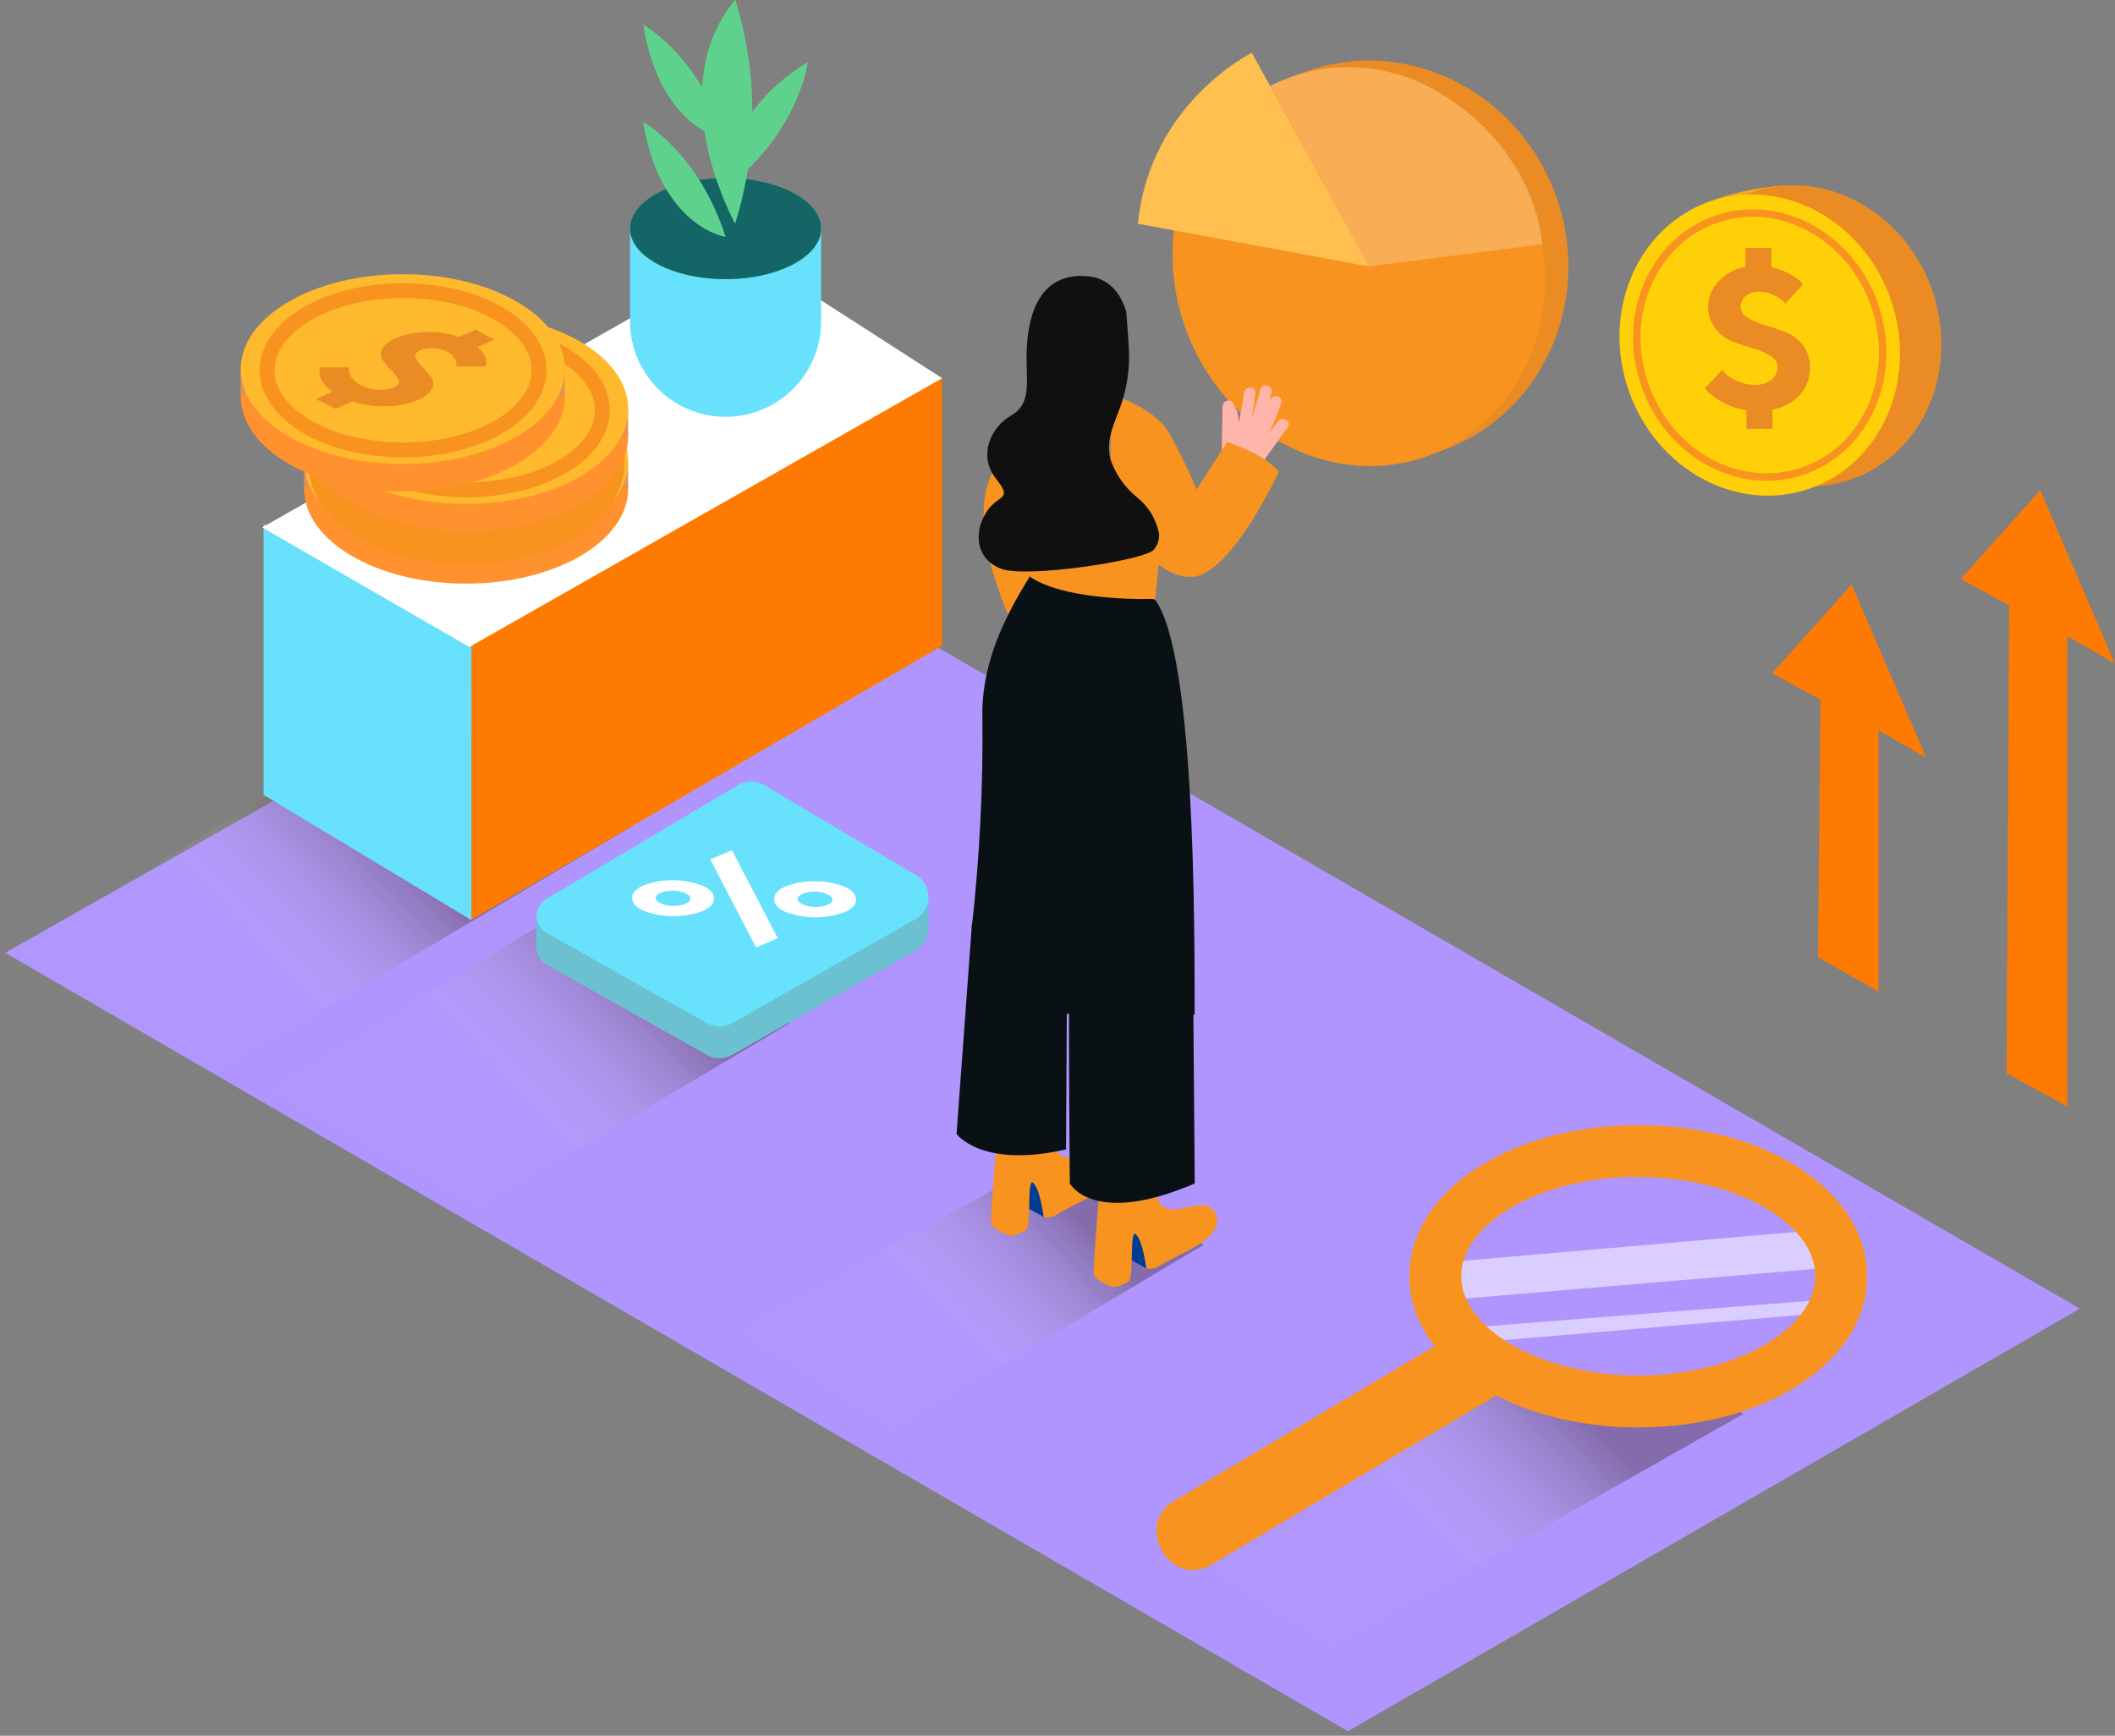 <?xml version="1.0" encoding="UTF-8"?>
<svg width="290px" height="238px" viewBox="0 0 290 238" version="1.1" xmlns="http://www.w3.org/2000/svg" xmlns:xlink="http://www.w3.org/1999/xlink">
    <rect x="0" y="0" width="290" height="238" fill="#808080" stroke="none"/>
    <title>Finance analysis _Isometric</title>
    <defs>
        <linearGradient x1="37.829%" y1="58.461%" x2="77.795%" y2="34.66%" id="linearGradient-1">
            <stop stop-color="#FFFFFF" stop-opacity="0.03" offset="0%"></stop>
            <stop stop-color="#2A1700" offset="99%"></stop>
        </linearGradient>
        <linearGradient x1="37.26%" y1="56.664%" x2="79.118%" y2="32.895%" id="linearGradient-2">
            <stop stop-color="#FFFFFF" stop-opacity="0.03" offset="0%"></stop>
            <stop stop-color="#2A1700" offset="99%"></stop>
        </linearGradient>
        <linearGradient x1="36.681%" y1="53.752%" x2="80.381%" y2="33.333%" id="linearGradient-3">
            <stop stop-color="#FFFFFF" stop-opacity="0.03" offset="0%"></stop>
            <stop stop-color="#2A1700" offset="99%"></stop>
        </linearGradient>
        <linearGradient x1="32.969%" y1="59.814%" x2="66.161%" y2="41.027%" id="linearGradient-4">
            <stop stop-color="#FFFFFF" stop-opacity="0.03" offset="0%"></stop>
            <stop stop-color="#2A1700" offset="99%"></stop>
        </linearGradient>
    </defs>
    <g id="Page-3" stroke="none" stroke-width="1" fill="none" fill-rule="evenodd">
        <g id="Finance-analysis-_Isometric">
            <polygon  fill="#B095FE" fill-rule="nonzero" points="0.711 130.641 184.821 237.378 285.185 179.432 101.916 73.334"></polygon>
            <path d="M100.952,134.609 C94.862,130.438 88.538,126.489 83.169,121.353 L36.611,149.51 L65.63,165.648 L108.331,140.273 C105.885,138.355 103.489,136.335 100.952,134.609 Z"  fill="url(#linearGradient-1)" fill-rule="nonzero" opacity="0.32"></path>
            <path d="M157.66,165.029 C151.57,160.857 150.291,163.496 144.922,158.36 L101.013,182.456 L122.328,196.068 L165.029,170.693 C162.593,168.774 160.187,166.744 157.66,165.029 Z"  fill="url(#linearGradient-2)" fill-rule="nonzero" opacity="0.32"></path>
            <path d="M217.87,194.88 C211.78,190.708 210.501,193.347 205.131,188.211 L161.243,212.308 L182.558,225.919 L239.053,193.865 C236.617,191.936 220.397,196.595 217.87,194.88 Z"  fill="url(#linearGradient-3)" fill-rule="nonzero" opacity="0.32"></path>
            <polyline  fill="url(#linearGradient-4)" fill-rule="nonzero" opacity="0.32" points="86.387 113.457 29.019 147.5 7.10542736e-15 131.361 57.165 96.79"></polyline>
            <polygon  fill="#FF7A00" fill-rule="nonzero" points="129.179 51.856 129.179 88.528 64.625 126.124 64.625 82.854"></polygon>
            <polyline  fill="#68E1FD" fill-rule="nonzero" points="36.164 108.981 36.164 71.842 64.625 88.275 64.625 126.124"></polyline>
            <polygon  fill="#68E1FD" fill-rule="nonzero" points="64.625 126.124 64.625 88.275 36.164 71.842 36.164 108.981"></polygon>
            <polygon  fill="#FFFFFF" fill-rule="nonzero" points="64.351 88.711 35.951 72.319 102.322 34.571 129.179 51.856"></polygon>
            <path d="M98.282,35.982 C94.019,35.616 89.533,34.327 86.387,31.414 L86.387,44.041 C86.384,47.518 87.763,50.853 90.221,53.313 C92.679,55.773 96.013,57.155 99.49,57.155 L99.49,57.155 C106.727,57.155 112.594,51.288 112.594,44.051 L112.594,31.201 C108.118,33.018 103.043,36.398 98.282,35.982 Z"  fill="#68E1FD" fill-rule="nonzero"></path>
            <ellipse id="Oval" fill="#5ED18D" fill-rule="nonzero" cx="99.49" cy="31.333" rx="13.104" ry="6.943"></ellipse>
            <path d="M99.49,32.48 C99.49,32.48 90.579,31.171 88.214,16.747 C88.214,16.778 95.816,20.97 99.49,32.48 Z"  fill="#5ED18D" fill-rule="nonzero"></path>
            <path d="M100.8,30.673 C100.8,30.673 90.579,12.322 100.8,0 C103.92,9.986 103.92,20.687 100.8,30.673 Z"  fill="#5ED18D" fill-rule="nonzero"></path>
            <path d="M99.49,19.143 C99.49,19.143 90.579,17.834 88.214,3.41 C88.214,3.41 95.816,7.602 99.49,19.143 Z"  fill="#5ED18D" fill-rule="nonzero"></path>
            <path d="M100.576,25.02 C100.576,25.02 98.343,16.291 110.726,8.546 C110.726,8.546 109.793,17.174 100.576,25.02 Z"  fill="#5ED18D" fill-rule="nonzero"></path>
            <ellipse id="Oval" fill="#146666" fill-rule="nonzero" cx="99.49" cy="31.333" rx="13.104" ry="6.943"></ellipse>
            <path d="M99.49,32.48 C99.49,32.48 90.579,31.171 88.214,16.747 C88.214,16.778 95.816,20.97 99.49,32.48 Z"  fill="#5ED18D" fill-rule="nonzero"></path>
            <path d="M100.8,30.673 C100.8,30.673 90.579,12.322 100.8,0 C103.92,9.986 103.92,20.687 100.8,30.673 Z"  fill="#5ED18D" fill-rule="nonzero"></path>
            <path d="M99.49,19.143 C99.49,19.143 90.579,17.834 88.214,3.41 C88.214,3.41 95.816,7.602 99.49,19.143 Z"  fill="#5ED18D" fill-rule="nonzero"></path>
            <path d="M100.576,25.02 C100.576,25.02 98.343,16.291 110.726,8.546 C110.726,8.546 109.793,17.174 100.576,25.02 Z"  fill="#5ED18D" fill-rule="nonzero"></path>
            <ellipse id="Oval" fill="#FF912E" fill-rule="nonzero" cx="63.915" cy="67.01" rx="22.218" ry="13.012"></ellipse>
            <polygon  fill="#E0944F" fill-rule="nonzero" points="41.696 67.01 41.696 63.255 44.112 66.259"></polygon>
            <polygon  fill="#E0944F" fill-rule="nonzero" points="86.123 63.255 86.123 67.01 83.311 67.01 85.372 63.996"></polygon>
            <ellipse id="Oval" fill="#FFB92C" fill-rule="nonzero" cx="63.915" cy="63.255" rx="22.218" ry="13.012"></ellipse>
            <path d="M75.181,61.519 C75.34,61.832 75.4,62.186 75.354,62.534 L75.262,62.879 L71.202,62.879 C71.237,62.767 71.261,62.651 71.273,62.534 C71.258,62.27 71.174,62.015 71.03,61.793 C70.794,61.394 70.439,61.078 70.015,60.89 C69.424,60.583 68.772,60.413 68.106,60.392 C67.491,60.345 66.873,60.439 66.3,60.667 C65.731,60.91 65.511,61.228 65.64,61.621 C65.831,62.102 66.125,62.535 66.503,62.889 C66.94,63.334 67.35,63.806 67.731,64.3 C68.1,64.735 68.187,65.343 67.954,65.863 C67.509,66.599 66.808,67.145 65.985,67.396 C64.623,67.962 63.166,68.265 61.692,68.289 C60.099,68.343 58.509,68.12 56.992,67.629 L54.658,68.644 L51.927,67.315 L54.191,66.3 C53.781,66.017 53.415,65.675 53.105,65.285 C52.872,65.019 52.689,64.713 52.567,64.381 C52.489,64.145 52.441,63.899 52.425,63.651 C52.397,63.483 52.397,63.311 52.425,63.143 L52.506,62.95 L56.566,62.95 C56.523,63.083 56.489,63.219 56.464,63.356 C56.481,63.689 56.594,64.01 56.789,64.28 C57.113,64.786 57.579,65.185 58.129,65.427 C58.862,65.795 59.665,66.003 60.484,66.036 C61.225,66.087 61.967,65.969 62.656,65.691 C63.218,65.447 63.427,65.129 63.285,64.737 C63.086,64.252 62.781,63.819 62.392,63.468 C61.946,63.028 61.532,62.557 61.154,62.057 C60.79,61.613 60.723,60.996 60.981,60.484 C61.456,59.743 62.173,59.19 63.011,58.921 C64.321,58.392 65.719,58.116 67.132,58.109 C68.627,58.057 70.118,58.288 71.527,58.789 L73.851,57.774 L76.399,59.164 L74.065,60.179 C74.549,60.518 74.935,60.981 75.181,61.519 L75.181,61.519 Z"  fill="#EA8B24" fill-rule="nonzero"></path>
            <ellipse id="Oval" stroke="#F7931E" stroke-width="6.09" cx="63.945" cy="63.417" rx="18.646" ry="10.921"></ellipse>
            <ellipse id="Oval" fill="#FF912E" fill-rule="nonzero" cx="63.915" cy="59.844" rx="22.218" ry="13.012"></ellipse>
            <polygon  fill="#E0944F" fill-rule="nonzero" points="41.696 59.844 41.696 56.089 44.112 59.093"></polygon>
            <polygon  fill="#E0944F" fill-rule="nonzero" points="86.123 56.089 86.123 59.844 83.311 59.844 85.372 56.83"></polygon>
            <ellipse id="Oval" fill="#FFB92C" fill-rule="nonzero" cx="63.915" cy="56.089" rx="22.218" ry="13.012"></ellipse>
            <path d="M75.181,54.343 C75.34,54.656 75.4,55.01 75.354,55.358 L75.262,55.703 L71.202,55.703 C71.237,55.591 71.261,55.475 71.273,55.358 C71.258,55.094 71.174,54.839 71.03,54.617 C70.794,54.217 70.439,53.902 70.015,53.714 C69.424,53.407 68.772,53.237 68.106,53.216 C67.491,53.169 66.873,53.263 66.3,53.49 C65.731,53.734 65.511,54.052 65.64,54.445 C65.831,54.926 66.125,55.359 66.503,55.713 C66.94,56.158 67.35,56.63 67.731,57.124 C68.1,57.559 68.187,58.167 67.954,58.687 C67.509,59.423 66.808,59.969 65.985,60.22 C64.623,60.786 63.166,61.089 61.692,61.113 C60.099,61.167 58.509,60.944 56.992,60.453 L54.658,61.468 L51.927,60.139 L54.191,59.124 C53.781,58.841 53.415,58.499 53.105,58.109 C52.872,57.843 52.689,57.537 52.567,57.205 C52.489,56.969 52.441,56.723 52.425,56.475 C52.397,56.307 52.397,56.135 52.425,55.967 L52.506,55.774 L56.566,55.774 C56.523,55.907 56.489,56.043 56.464,56.18 C56.481,56.513 56.594,56.834 56.789,57.104 C57.113,57.61 57.579,58.009 58.129,58.251 C58.862,58.619 59.665,58.827 60.484,58.86 C61.225,58.911 61.967,58.793 62.656,58.515 C63.218,58.271 63.427,57.953 63.285,57.561 C63.086,57.076 62.781,56.643 62.392,56.292 C61.946,55.852 61.532,55.381 61.154,54.881 C60.79,54.437 60.723,53.82 60.981,53.308 C61.456,52.567 62.173,52.014 63.011,51.745 C64.321,51.216 65.719,50.94 67.132,50.933 C68.627,50.881 70.118,51.112 71.527,51.613 L73.851,50.598 L76.399,51.988 L74.065,53.003 C74.549,53.342 74.935,53.805 75.181,54.343 L75.181,54.343 Z"  fill="#EA8B24" fill-rule="nonzero"></path>
            <ellipse id="Oval" stroke="#F7931E" stroke-width="2.03" cx="63.945" cy="56.241" rx="18.646" ry="10.921"></ellipse>
            <ellipse id="Oval" fill="#FF912E" fill-rule="nonzero" cx="55.226" cy="54.363" rx="22.218" ry="13.012"></ellipse>
            <polygon  fill="#E0944F" fill-rule="nonzero" points="33.008 54.363 33.008 50.608 35.423 53.612"></polygon>
            <polygon  fill="#E0944F" fill-rule="nonzero" points="77.445 50.608 77.445 54.363 74.623 54.363 76.683 51.349"></polygon>
            <ellipse id="Oval" fill="#FFB92C" fill-rule="nonzero" cx="55.226" cy="50.608" rx="22.218" ry="13.012"></ellipse>
            <path d="M66.503,48.872 C66.662,49.185 66.722,49.539 66.675,49.887 L66.584,50.232 L62.524,50.232 C62.559,50.12 62.582,50.004 62.595,49.887 C62.58,49.623 62.496,49.368 62.351,49.146 C62.116,48.747 61.761,48.431 61.336,48.243 C60.746,47.936 60.094,47.766 59.428,47.746 C58.813,47.698 58.195,47.792 57.622,48.02 C57.053,48.263 56.833,48.581 56.962,48.974 C57.152,49.455 57.447,49.888 57.825,50.242 C58.262,50.688 58.672,51.159 59.053,51.653 C59.422,52.088 59.508,52.696 59.276,53.216 C58.857,53.964 58.178,54.531 57.368,54.81 C56.006,55.376 54.549,55.679 53.074,55.703 C51.481,55.757 49.891,55.534 48.375,55.043 L46.04,56.058 L43.31,54.729 L45.574,53.714 C45.164,53.431 44.798,53.089 44.487,52.699 C44.254,52.433 44.072,52.127 43.95,51.795 C43.872,51.559 43.824,51.313 43.807,51.065 C43.78,50.897 43.78,50.725 43.807,50.557 L43.889,50.364 L47.949,50.364 C47.906,50.497 47.872,50.633 47.847,50.77 C47.864,51.103 47.977,51.424 48.172,51.694 C48.496,52.2 48.962,52.599 49.512,52.841 C50.244,53.209 51.047,53.417 51.867,53.45 C52.607,53.501 53.35,53.383 54.039,53.105 C54.6,52.861 54.81,52.543 54.668,52.151 C54.469,51.666 54.164,51.233 53.775,50.882 C53.328,50.442 52.915,49.971 52.536,49.471 C52.173,49.027 52.105,48.41 52.364,47.898 C52.838,47.157 53.556,46.604 54.394,46.335 C55.704,45.806 57.102,45.53 58.515,45.523 C60.009,45.471 61.5,45.702 62.91,46.203 L65.234,45.188 L67.782,46.578 L65.447,47.593 C65.902,47.923 66.265,48.364 66.503,48.872 L66.503,48.872 Z"  fill="#EA8B24" fill-rule="nonzero"></path>
            <ellipse id="Oval" stroke="#F7931E" stroke-width="2.03" cx="55.267" cy="50.77" rx="18.646" ry="10.921"></ellipse>
            <path d="M74.836,127.646 L101.226,111.975 C102.318,111.327 103.676,111.327 104.768,111.975 L125.627,124.358 C126.688,124.99 127.333,126.139 127.32,127.375 C127.307,128.61 126.639,129.745 125.566,130.356 L100.363,144.658 C99.305,145.255 98.011,145.255 96.953,144.658 L74.917,132.265 C74.085,131.802 73.563,130.931 73.546,129.979 C73.529,129.027 74.021,128.138 74.836,127.646 L74.836,127.646 Z"  fill="#6CC1D0" fill-rule="nonzero"></path>
            <polygon  fill="#6CC1D0" fill-rule="nonzero" points="73.527 129.91 73.537 125.596 76.511 126.53 75.638 130.001"></polygon>
            <polygon  fill="#6CC1D0" fill-rule="nonzero" points="127.301 127.058 127.301 123.018 124.784 124.195 125.972 126.53"></polygon>
            <path d="M74.836,123.302 L101.226,107.631 C102.318,106.983 103.676,106.983 104.768,107.631 L125.627,120.014 C126.688,120.646 127.333,121.795 127.32,123.03 C127.307,124.266 126.639,125.401 125.566,126.012 L100.363,140.314 C99.305,140.911 98.011,140.911 96.953,140.314 L74.897,127.89 C74.082,127.42 73.574,126.555 73.562,125.613 C73.55,124.672 74.034,123.794 74.836,123.302 Z"  fill="#68E1FD" fill-rule="nonzero"></path>
            <polygon  fill="#FFFFFF" fill-rule="nonzero" points="97.389 117.841 100.363 116.573 106.646 128.641 103.672 129.91"></polygon>
            <path d="M111.863,120.856 C113.216,120.83 114.56,121.083 115.811,121.597 C116.826,122.064 117.375,122.612 117.375,123.353 C117.375,124.094 116.826,124.642 115.71,125.109 C113.119,126.029 110.286,126.004 107.712,125.038 C106.697,124.571 106.149,124.023 106.149,123.282 C106.149,122.541 106.687,121.993 107.803,121.516 C109.096,121.015 110.479,120.79 111.863,120.856 L111.863,120.856 Z M114.137,123.353 C114.137,123.079 113.893,122.825 113.416,122.602 C112.887,122.373 112.317,122.255 111.741,122.257 C111.169,122.232 110.599,122.329 110.067,122.541 C109.59,122.744 109.346,122.988 109.356,123.262 C109.366,123.536 109.6,123.789 110.077,124.013 C110.605,124.242 111.175,124.359 111.751,124.358 C112.324,124.382 112.894,124.285 113.426,124.074 C113.903,123.871 114.137,123.627 114.137,123.353" id="Shape" fill="#FFFFFF" fill-rule="nonzero"></path>
            <path d="M97.907,123.201 C97.907,123.901 97.359,124.49 96.242,124.957 C93.647,125.877 90.81,125.848 88.234,124.875 C87.219,124.398 86.681,123.86 86.671,123.12 C86.661,122.379 87.229,121.841 88.335,121.364 C90.926,120.44 93.76,120.465 96.334,121.435 C97.379,121.922 97.907,122.5 97.907,123.201 Z M90.619,123.871 C91.148,124.099 91.718,124.217 92.294,124.216 C92.866,124.24 93.437,124.143 93.969,123.931 C94.446,123.728 94.689,123.485 94.679,123.211 C94.669,122.937 94.436,122.683 93.959,122.46 C92.888,122.022 91.692,122.004 90.609,122.409 C90.132,122.612 89.899,122.856 89.899,123.13 C89.899,123.404 90.142,123.657 90.619,123.881" id="Shape" fill="#FFFFFF" fill-rule="nonzero"></path>
            <path d="M244.879,25.436 C240.675,25.656 236.547,26.643 232.699,28.349 C226.609,31.14 244.879,36.093 244.879,36.093"  fill="#F2AE16" fill-rule="nonzero"></path>
            <ellipse id="Oval" fill="#EA8B24" fill-rule="nonzero" transform="translate(246.973, 46.057) rotate(-19.23) translate(-246.973, -46.057) " cx="246.973" cy="46.057" rx="19.021" ry="20.838"></ellipse>
            <ellipse id="Oval" fill="#FFD008" fill-rule="nonzero" transform="translate(241.29, 47.311) rotate(-19.23) translate(-241.29, -47.311) " cx="241.29" cy="47.311" rx="19.021" ry="20.838"></ellipse>
            <ellipse id="Oval" stroke="#F7931E" stroke-width="1.015" transform="translate(241.29, 47.311) rotate(-19.23) translate(-241.29, -47.311) " cx="241.29" cy="47.311" rx="16.676" ry="18.26"></ellipse>
            <path d="M245.275,37.504 C245.827,37.77 246.34,38.111 246.797,38.519 L247.234,38.986 L244.798,41.615 C244.689,41.493 244.541,41.341 244.351,41.158 C243.981,40.867 243.575,40.625 243.143,40.438 C242.557,40.145 241.911,39.992 241.255,39.991 C240.577,39.962 239.91,40.178 239.378,40.6 C238.929,40.948 238.667,41.484 238.667,42.051 C238.685,42.714 239.079,43.309 239.682,43.584 C240.417,44.022 241.205,44.363 242.027,44.599 C242.947,44.863 243.871,45.171 244.798,45.523 C245.73,45.878 246.548,46.482 247.163,47.269 C247.849,48.152 248.208,49.246 248.178,50.364 C248.211,51.74 247.729,53.08 246.828,54.12 C245.826,55.208 244.484,55.924 243.021,56.15 L243.021,58.799 L239.469,58.799 L239.469,56.251 C238.775,56.148 238.095,55.971 237.439,55.724 C236.873,55.521 236.329,55.262 235.815,54.952 C235.421,54.707 235.041,54.439 234.678,54.15 C234.426,53.955 234.188,53.741 233.968,53.511 L233.744,53.237 L236.109,50.75 C236.231,50.892 236.407,51.075 236.637,51.298 C237.097,51.667 237.606,51.971 238.149,52.201 C238.913,52.578 239.754,52.773 240.606,52.77 C241.432,52.815 242.248,52.567 242.91,52.069 C243.442,51.644 243.746,50.995 243.732,50.314 C243.713,49.649 243.32,49.051 242.717,48.771 C241.981,48.328 241.189,47.986 240.362,47.756 C239.435,47.499 238.511,47.194 237.591,46.842 C236.663,46.484 235.849,45.881 235.236,45.096 C234.55,44.213 234.191,43.119 234.221,42.001 C234.247,40.717 234.759,39.491 235.653,38.57 C236.615,37.514 237.913,36.822 239.327,36.611 L239.327,33.992 L242.879,33.992 L242.879,36.642 C243.717,36.805 244.525,37.096 245.275,37.504 L245.275,37.504 Z"  fill="#EA8B24" fill-rule="nonzero"></path>
            <polygon  fill="#FF7A00" fill-rule="nonzero" points="249.284 131.26 257.587 135.969 257.587 100.14 264.113 103.895 253.882 80.144 242.991 92.314 249.619 95.928"></polygon>
            <polygon  fill="#FF7A00" fill-rule="nonzero" points="275.146 147.175 283.449 151.722 283.449 87.209 289.975 90.964 279.744 67.223 268.853 79.393 275.481 83.007"></polygon>
            <ellipse id="Oval" fill="#EA8B24" fill-rule="nonzero" transform="translate(188.444, 35.765) rotate(-21.05) translate(-188.444, -35.765) " cx="188.444" cy="35.765" rx="26.451" ry="27.608"></ellipse>
            <ellipse id="Oval" fill="#F7931E" fill-rule="nonzero" transform="translate(186.314, 36.587) rotate(-21.05) translate(-186.314, -36.587) " cx="186.314" cy="36.587" rx="25.213" ry="27.608"></ellipse>
            <path d="M156.026,30.673 L187.704,36.54 L171.647,7.237 C171.647,7.237 157.67,14.098 156.026,30.673 Z"  fill="#FFC050" fill-rule="nonzero"></path>
            <path d="M187.704,36.54 L211.475,33.495 C211.475,33.495 211.018,19.914 195.651,11.733 C188.888,8.352 180.927,8.352 174.164,11.733 L187.704,36.54 Z"  fill="#FFFFFF" fill-rule="nonzero" opacity="0.24"></path>
            <path d="M200.036,172.926 L246.868,168.866 C246.868,168.866 251.091,172.611 250.279,173.859 L200.036,178.122 C200.036,178.122 198.27,173.961 200.036,172.926 Z"  fill="#FFFFFF" fill-rule="nonzero" opacity="0.53"></path>
            <polygon  fill="#FFFFFF" fill-rule="nonzero" opacity="0.53" points="201.802 182 251.091 178.132 249.66 180.061 203.447 183.979"></polygon>
            <path d="M224.63,195.712 C207.03,195.712 193.246,186.577 193.246,174.976 C193.246,163.374 207.03,154.28 224.63,154.28 C242.23,154.28 256.013,163.415 256.013,175.016 C256.013,186.618 242.23,195.712 224.63,195.712 Z M224.63,161.344 C211.435,161.344 200.351,167.587 200.351,174.976 C200.351,182.365 211.516,188.607 224.63,188.607 C237.743,188.607 248.908,182.365 248.908,174.976 C248.908,167.587 237.784,161.385 224.63,161.385 L224.63,161.344 Z" id="Shape" fill="#F7931E" fill-rule="nonzero"></path>
            <path d="M199.742,182.781 L161.009,205.781 C155.397,209.11 160.502,217.89 166.084,214.541 L204.817,191.541 C210.43,188.211 205.324,179.432 199.742,182.781 Z"  fill="#F7931E" fill-rule="nonzero"></path>
            <g id="Group" opacity="0.24" transform="translate(158.574, 154.28)" fill="#F7931E" fill-rule="nonzero">
                <path d="M66.055,41.432 C48.455,41.432 34.672,32.297 34.672,20.696 C34.672,9.094 48.455,0 66.055,0 C83.656,0 97.439,9.135 97.439,20.736 C97.439,32.338 83.656,41.432 66.055,41.432 Z M66.055,7.064 C52.86,7.064 41.777,13.307 41.777,20.696 C41.777,28.085 52.942,34.327 66.055,34.327 C79.169,34.327 90.334,28.085 90.334,20.696 C90.334,13.307 79.21,7.105 66.055,7.105 L66.055,7.064 Z" id="Shape"></path>
                <path d="M41.168,28.501 L2.435,51.501 C-3.178,54.83 1.928,63.61 7.51,60.261 L46.243,37.261 C51.856,33.931 46.75,25.152 41.168,28.501 Z" ></path>
            </g>
            <path d="M144.495,52.851 C140.441,56.341 137.375,60.835 135.604,65.884 C132.478,74.501 140.283,88.599 140.283,88.599 L152.463,78.997"  fill="#F7931E" fill-rule="nonzero"></path>
            <path d="M143.156,166.886 L139.857,165.059 L140.689,160.35 C140.689,160.35 145.602,160.806 146.028,162.562"  fill="#003B94" fill-rule="nonzero"></path>
            <path d="M144.394,166.815 C145.135,166.358 145.916,165.963 146.678,165.547 C148.586,164.531 151.337,163.425 152.504,161.487 C152.984,160.684 152.924,159.669 152.351,158.929 C150.616,156.838 146.85,160.268 144.912,157.914 C144.526,157.457 144.353,150.2 144.353,150.2 L137.005,152.23 C137.005,152.23 135.756,166.805 135.898,167.708 C136.04,168.612 138.568,169.475 138.568,169.475 C139.318,169.327 140.036,169.049 140.689,168.652 C141.461,168.094 140.76,161.253 141.704,162.217 C142.648,163.182 143.115,166.917 143.115,166.917 C143.544,166.937 143.974,166.903 144.394,166.815 L144.394,166.815 Z"  fill="#F7931E" fill-rule="nonzero"></path>
            <path d="M157.213,173.93 L153.915,172.103 L154.747,167.394 C154.747,167.394 159.66,167.851 160.086,169.607"  fill="#003B94" fill-rule="nonzero"></path>
            <path d="M158.462,173.859 C159.203,173.403 159.984,173.007 160.746,172.591 C162.654,171.576 165.404,170.469 166.572,168.531 C167.052,167.728 166.992,166.713 166.419,165.973 C164.684,163.882 160.918,167.313 158.979,164.958 C158.594,164.501 158.421,157.244 158.421,157.244 L151.073,159.274 C151.073,159.274 149.824,173.849 149.966,174.753 C150.108,175.656 152.636,176.519 152.636,176.519 C153.386,176.371 154.104,176.093 154.757,175.696 C155.528,175.138 154.828,168.297 155.772,169.261 C156.716,170.226 157.183,173.961 157.183,173.961 C157.612,173.981 158.042,173.947 158.462,173.859 L158.462,173.859 Z"  fill="#F7931E" fill-rule="nonzero"></path>
            <path d="M133.28,126.54 L131.158,155.488 C131.158,155.488 134.599,160.248 146.17,157.599 L146.17,157.599 L146.282,138.081"  fill="#091114" fill-rule="nonzero"></path>
            <path d="M146.688,132.275 C146.434,134.772 146.688,162.268 146.688,162.268 C146.688,162.268 149.885,168.257 163.821,162.268 L163.628,138.923"  fill="#091114" fill-rule="nonzero"></path>
            <path d="M134.508,133.98 C138.114,136.089 141.944,137.791 145.927,139.055 L146.018,139.055 C146.408,138.891 146.857,139.066 147.033,139.451 C149.491,140.174 151.993,140.741 154.524,141.146 C157.772,141.664 160.471,139.258 163.801,139.116 C163.801,126.337 163.862,89.919 158.421,82.276 L142.333,76.896 C142.262,78.226 134.518,87.199 134.701,98.13 C134.815,107.851 134.327,117.57 133.239,127.23"  fill="#091114" fill-rule="nonzero"></path>
            <path d="M159.883,67.447 L158.401,82.114 C158.401,82.114 146.383,82.601 141.207,79.069 L141.207,66.584"  fill="#F7931E" fill-rule="nonzero"></path>
            <path d="M175.189,57.794 L173.961,59.469 C174.614,58.108 175.19,56.712 175.686,55.287 C176.031,54.272 174.468,53.927 174.123,54.891 L173.941,55.389 C174.089,54.874 174.228,54.353 174.357,53.825 C174.466,53.394 174.205,52.955 173.773,52.846 C173.341,52.737 172.903,52.998 172.794,53.43 C172.455,54.786 172.048,56.124 171.576,57.439 C171.839,56.271 172.029,55.088 172.144,53.897 C172.245,52.882 170.642,52.882 170.54,53.897 C170.41,55.267 170.169,56.625 169.82,57.956 C169.82,57.496 169.779,57.036 169.698,56.576 C169.674,56.344 169.552,56.133 169.363,55.998 C169.363,55.815 169.261,55.642 169.201,55.46 C169.067,55.097 168.696,54.878 168.314,54.937 C167.932,54.997 167.645,55.317 167.627,55.703 L167.526,61.793 C167.235,62.419 166.855,63 166.399,63.519 C167.176,64.062 167.925,64.645 168.642,65.264 C169.283,65.816 169.893,66.402 170.469,67.02 C170.984,66.378 171.481,65.721 171.961,65.051 C172.019,65.001 172.071,64.943 172.114,64.879 C173.555,62.754 175.04,60.663 176.569,58.606 C177.199,57.764 175.798,56.972 175.189,57.794 Z"  fill="#FFB5A9" fill-rule="nonzero"></path>
            <path d="M152.28,54.079 C152.28,54.079 157.954,55.612 160.258,59.286 C161.698,61.813 162.966,64.435 164.054,67.132 L168.246,60.616 C168.246,60.616 173.321,62.179 175.351,64.676 C175.351,64.676 169.261,77.871 164.054,79.008 C158.847,80.144 153.214,71.192 153.214,71.192 C153.214,71.192 152.057,74.907 152.28,70.938"  fill="#F7931E" fill-rule="nonzero"></path>
            <path d="M155.894,68.178 C154.253,66.848 153.01,65.092 152.301,63.103 C151.621,60.788 152.473,58.748 153.316,56.586 C154.174,54.45 154.674,52.186 154.798,49.887 C154.869,47.624 154.605,45.37 154.453,43.117 C154.43,43.02 154.43,42.92 154.453,42.823 C153.701,40.275 152.138,38.123 149.073,37.87 C141.146,37.2 140.699,45.99 140.76,49.542 C140.821,53.095 141.197,55.52 138.568,57.023 C135.939,58.525 134.041,62.422 136.538,65.589 C139.035,68.756 136.792,67.619 135.127,70.411 C133.462,73.202 133.889,76.734 137.319,78.003 C140.75,79.272 156.706,76.886 158.178,75.404 C158.697,74.811 158.966,74.04 158.929,73.253 C158.569,71.248 157.49,69.443 155.894,68.178 Z"  fill="#101010" fill-rule="nonzero"></path>
        </g>
    </g>
</svg>